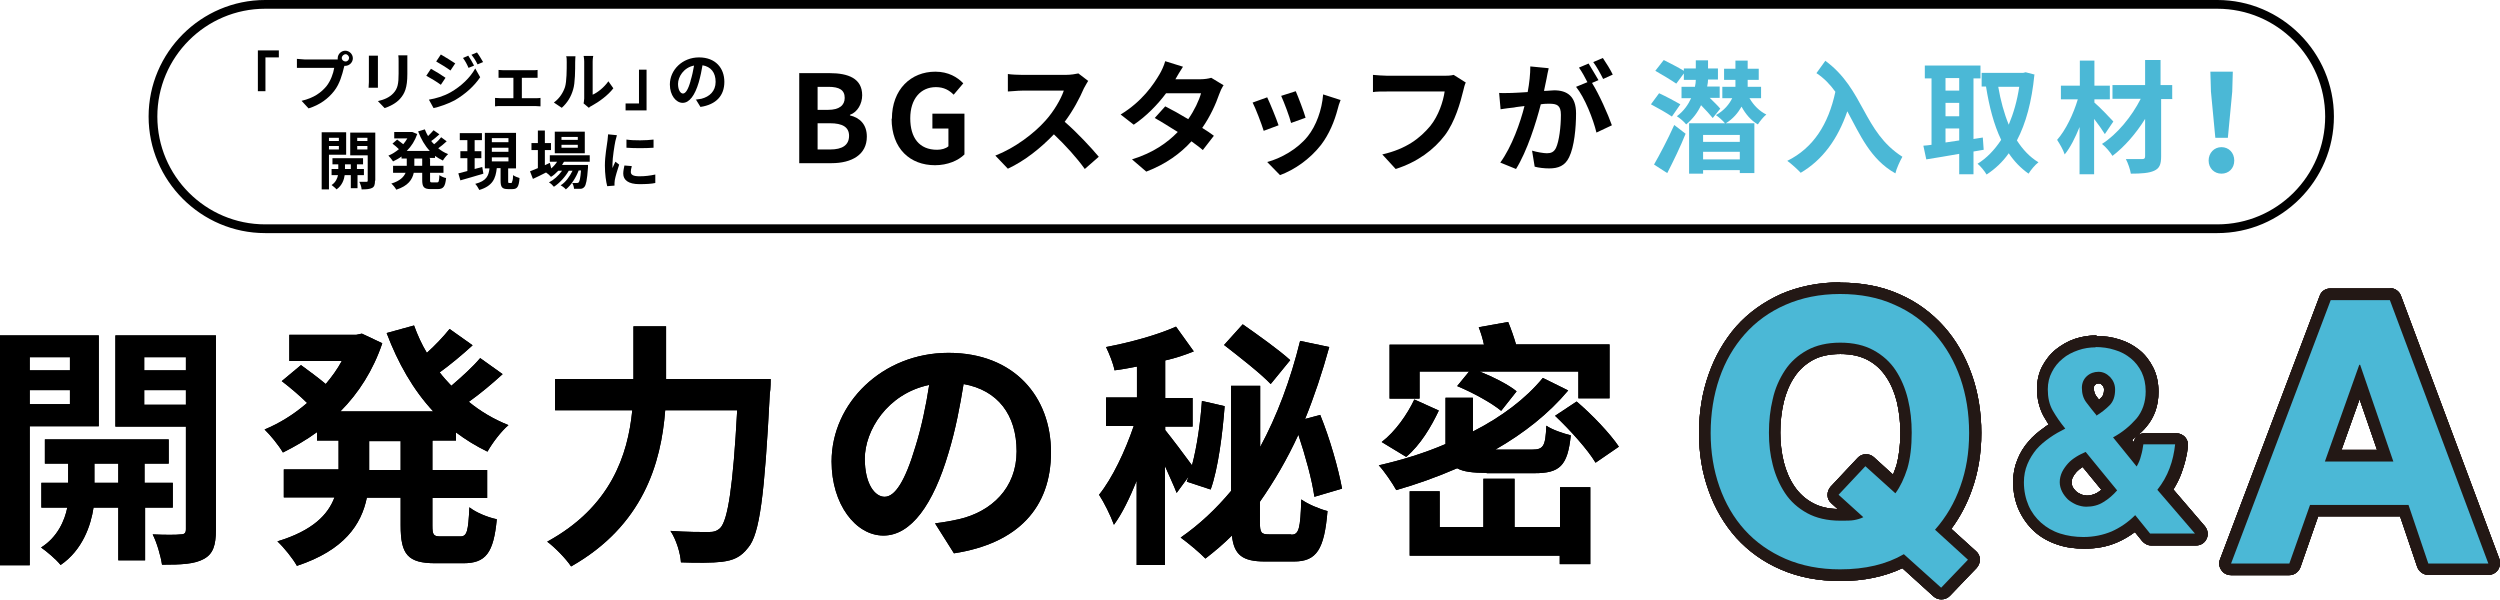 <?xml version="1.0" encoding="UTF-8"?><svg id="_レイヤー_2" xmlns="http://www.w3.org/2000/svg" viewBox="0 0 85.8 20.58"><defs><style>.cls-1{fill:#231815;}.cls-2{fill:#4bb8d6;}</style></defs><g id="_レイヤー_2-2"><g><g><g><path class="cls-2" d="m66.62,20.38s-.1-.02-.13-.05l-1.17-1.06c-.6.32-1.33.48-2.16.48-.72,0-1.37-.13-1.95-.38-.58-.25-1.07-.6-1.47-1.04-.4-.44-.7-.96-.91-1.55-.21-.59-.32-1.23-.32-1.91s.11-1.35.32-1.95c.21-.6.52-1.13.91-1.58.4-.45.89-.81,1.47-1.06.58-.25,1.23-.38,1.95-.38s1.38.13,1.95.38c.57.25,1.06.61,1.46,1.06.39.45.7.98.91,1.58.21.59.32,1.25.32,1.95s-.11,1.32-.32,1.9c-.19.52-.45.99-.78,1.41l.98.9s.06.09.07.14c0,.05-.02.11-.06.15l-.92.96s-.09.06-.14.06Zm-3.47-8.42c-.41,0-.76.08-1.04.23-.28.16-.51.37-.69.63-.18.27-.31.58-.4.93-.08.36-.13.73-.13,1.1s.04.71.13,1.06c.08.33.21.64.4.9.17.26.41.47.69.63.28.15.63.23,1.04.23.17,0,.3,0,.4-.02l-.59-.53s-.06-.09-.07-.14c0-.05.02-.11.05-.14l.92-.98s.09-.06.15-.06c.05,0,.1.02.13.05l.85.78c.1-.17.18-.37.25-.6.09-.32.14-.71.14-1.17,0-.38-.04-.75-.13-1.1-.08-.35-.21-.66-.4-.93-.18-.26-.41-.48-.69-.63-.28-.15-.63-.23-1.04-.23Z"/><path class="cls-1" d="m63.15,10.09c.7,0,1.32.12,1.87.37.55.24,1.01.58,1.39,1.01.38.43.67.94.87,1.51.2.58.3,1.2.3,1.88s-.1,1.27-.3,1.83c-.2.57-.49,1.06-.87,1.49l1.13,1.03-.92.96-1.28-1.15c-.6.35-1.33.52-2.19.52-.69,0-1.31-.12-1.87-.36-.55-.24-1.02-.57-1.4-.99-.38-.42-.67-.92-.87-1.49-.2-.57-.3-1.18-.3-1.84s.1-1.3.3-1.88c.2-.58.49-1.08.87-1.51.38-.43.85-.77,1.4-1.01.55-.24,1.17-.37,1.87-.37m0,7.78c.21,0,.37,0,.48-.02.11-.02.22-.05.32-.1l-.85-.77.92-.98,1.03.93c.17-.23.3-.51.41-.85.1-.34.15-.75.15-1.23,0-.4-.04-.78-.13-1.15-.09-.37-.23-.7-.42-.99-.19-.29-.45-.52-.76-.69-.31-.17-.69-.26-1.14-.26s-.83.09-1.14.26c-.31.17-.57.4-.76.69-.19.29-.34.62-.42.99-.09.37-.13.75-.13,1.15s.04.75.13,1.1c.09.36.23.68.42.97.19.29.45.52.76.69.31.17.69.26,1.14.26m0-8.18c-.74,0-1.43.14-2.03.4-.6.27-1.12.64-1.54,1.11-.41.47-.73,1.02-.95,1.65-.22.62-.33,1.29-.33,2.01s.11,1.37.33,1.98c.22.62.54,1.16.95,1.62.42.46.93.83,1.54,1.09.6.26,1.28.39,2.03.39.81,0,1.52-.15,2.13-.44l1.07.97c.08.07.17.1.27.1.11,0,.21-.04.29-.12l.92-.96c.07-.08.11-.18.11-.29s-.05-.21-.13-.28l-.85-.77c.29-.39.53-.84.7-1.32.22-.6.33-1.27.33-1.97s-.11-1.4-.33-2.01c-.22-.62-.54-1.18-.95-1.64-.42-.47-.93-.85-1.53-1.11-.6-.27-1.28-.4-2.04-.4h0Zm-.1,7.78c-.33-.01-.62-.08-.85-.21-.26-.14-.46-.33-.62-.56-.17-.25-.29-.53-.37-.84-.08-.33-.12-.67-.12-1.01,0-.36.04-.72.12-1.06.08-.32.2-.61.37-.86.16-.24.37-.43.62-.57.25-.14.57-.21.95-.21s.69.07.95.21c.26.14.46.33.62.57.17.25.29.54.37.86.08.34.12.69.12,1.06,0,.44-.05.81-.13,1.11-.04.12-.08.23-.12.33l-.66-.6c-.08-.07-.17-.1-.27-.1-.11,0-.21.04-.29.13l-.92.98c-.07.08-.11.18-.11.29s.05.21.13.28l.22.2h0Z"/></g><g><path class="cls-2" d="m71.48,18.63c-.3,0-.59-.05-.86-.13-.28-.09-.52-.23-.72-.41-.2-.18-.37-.4-.48-.66-.12-.26-.18-.56-.18-.88,0-.25.04-.48.13-.69.09-.21.2-.4.35-.56.14-.16.31-.31.49-.44.11-.08.22-.15.34-.21-.11-.15-.21-.3-.3-.46-.13-.24-.2-.51-.2-.82,0-.25.05-.48.16-.69.1-.2.24-.37.42-.52.17-.14.37-.25.59-.33.22-.07.45-.11.68-.11.26,0,.51.04.74.11.23.07.44.18.62.32.18.15.32.33.43.54.1.22.16.47.16.74,0,.42-.12.78-.37,1.07-.18.21-.4.4-.65.56l.46.56s0-.03.01-.04c.03-.12.06-.24.07-.36.01-.1.1-.17.2-.17h1.09c.06,0,.11.02.15.07s.06.1.05.15c-.03.3-.1.59-.21.87-.09.23-.21.45-.35.66l1.18,1.38c.05.06.06.14.03.21s-.1.12-.18.12h-1.54c-.06,0-.12-.03-.16-.07l-.38-.46c-.22.19-.46.34-.71.45-.31.13-.66.2-1.05.2Zm-.19-2.77c-.09.06-.17.12-.24.2-.07.07-.12.15-.17.24-.04.08-.06.17-.06.27,0,.08.02.16.06.24.04.08.09.15.15.2.07.06.14.1.23.14.08.03.17.05.27.05.19,0,.35-.04.48-.13.11-.07.21-.15.31-.24l-.87-1.06c-.06.03-.11.06-.17.09Zm.67-2.9c-.1,0-.19.03-.26.1-.07.07-.1.15-.1.26,0,.16.04.29.12.39.07.09.14.19.22.28.1-.07.19-.15.27-.23.09-.09.13-.22.13-.4,0-.11-.04-.2-.12-.29-.08-.08-.16-.12-.26-.12Z"/><path class="cls-1" d="m71.9,11.91c.24,0,.47.03.68.1.21.06.39.16.55.29.16.13.28.29.37.47.09.19.14.41.14.66,0,.37-.11.69-.32.94-.22.25-.48.47-.8.64l.81,1c.07-.12.12-.24.15-.37.04-.13.06-.26.08-.39h1.09c-.03.28-.09.56-.19.82-.1.27-.24.51-.42.74l1.29,1.5h-1.54l-.51-.63c-.25.25-.52.43-.81.56-.29.12-.61.19-.97.19-.28,0-.55-.04-.8-.12-.25-.08-.47-.21-.65-.37-.18-.16-.33-.36-.43-.59s-.16-.5-.16-.8c0-.22.04-.43.12-.62.08-.19.18-.35.31-.51.13-.15.29-.28.46-.4.17-.12.35-.22.53-.31-.17-.21-.31-.41-.43-.62-.12-.21-.17-.45-.17-.73,0-.22.05-.42.14-.59.09-.18.21-.33.37-.46.15-.13.33-.22.53-.29.2-.07.4-.1.62-.1m0,2.35c.18-.11.33-.23.46-.36.13-.13.19-.31.19-.54,0-.17-.06-.31-.17-.43-.12-.12-.25-.18-.4-.18s-.29.05-.4.15c-.11.1-.17.24-.17.4,0,.2.05.37.16.51.11.14.22.29.34.43m-.35,3.14c.22,0,.42-.05.59-.16.17-.1.33-.24.47-.4l-1.08-1.32c-.11.05-.22.1-.33.17s-.2.14-.28.23c-.08.09-.15.19-.2.29-.05.11-.08.22-.08.35,0,.11.03.22.08.32.05.1.12.19.2.27.08.07.18.13.29.18.11.04.22.07.34.07m.36-5.88c-.26,0-.51.04-.75.12-.24.08-.46.21-.65.36-.2.16-.35.36-.47.58-.12.23-.18.49-.18.78,0,.34.08.65.22.92.06.1.12.2.18.3-.06.03-.11.07-.16.11-.2.14-.38.29-.53.47-.16.18-.29.39-.38.62-.1.24-.15.49-.15.77,0,.36.07.68.2.97.13.28.31.53.53.73.22.2.49.35.79.45.29.1.6.14.93.14.41,0,.79-.07,1.13-.22.21-.09.41-.21.6-.35l.25.31c.08.09.19.15.31.15h1.54c.16,0,.3-.09.36-.23.07-.14.04-.31-.06-.43l-1.08-1.26c.11-.18.21-.37.28-.57.11-.3.19-.61.22-.92.01-.11-.02-.22-.1-.31-.08-.08-.18-.13-.3-.13h-1.09c-.09,0-.18.03-.25.09.11-.1.22-.2.31-.31.28-.33.42-.73.42-1.2,0-.31-.06-.59-.18-.83-.12-.24-.28-.45-.48-.61-.2-.16-.42-.28-.68-.36-.25-.08-.52-.12-.8-.12h0Zm.07,2.2s-.06-.08-.09-.12c-.05-.07-.08-.16-.08-.27,0-.07.02-.09.04-.11.04-.04.07-.05.13-.05.03,0,.07,0,.12.06.04.04.06.08.06.15,0,.18-.06.24-.08.26-.03.03-.06.06-.09.09h0Zm1.14,1.39c.06-.05.12-.09.18-.14-.06.06-.1.13-.12.21l-.06-.07h0Zm-1.57,1.9c-.07,0-.13-.01-.19-.04-.07-.03-.12-.06-.17-.11-.04-.04-.08-.09-.11-.14-.02-.05-.03-.1-.03-.15,0-.07.01-.13.04-.18.03-.07.08-.13.13-.19.06-.06.12-.11.2-.16,0,0,0,0,.01,0l.64.78s-.09.07-.14.1c-.11.06-.23.1-.38.1h0Z"/></g><g><path class="cls-2" d="m83.33,19.54c-.09,0-.16-.05-.19-.14l-.64-1.88h-3.09l-.66,1.88c-.03.08-.1.13-.19.13h-2c-.07,0-.13-.03-.16-.09-.04-.05-.05-.12-.02-.18l3.42-9.04c.03-.08.1-.13.19-.13h2.04c.08,0,.16.05.19.13l3.38,9.04c.02.06.01.13-.02.18-.04.05-.1.09-.16.09h-2.06Zm-1.48-3.89l-.87-2.55-.9,2.55h1.78Z"/><path class="cls-1" d="m82.02,10.3l3.38,9.04h-2.06l-.68-2.01h-3.38l-.71,2.01h-2l3.42-9.04h2.04m-2.23,5.54h2.34l-1.14-3.32h-.03l-1.18,3.32m2.23-5.94h-2.04c-.17,0-.32.1-.37.26l-3.42,9.04c-.05.12-.03.26.05.37.07.11.2.17.33.17h2c.17,0,.32-.11.38-.27l.61-1.75h2.81l.59,1.74c.06.16.21.27.38.27h2.06c.13,0,.25-.06.33-.17.07-.11.09-.25.05-.37l-3.38-9.04c-.06-.16-.21-.26-.37-.26h0Zm-1.66,5.54l.62-1.74.6,1.74h-1.21Z"/></g></g><g><g><path class="cls-2" d="m66.62,20.38s-.1-.02-.13-.05l-1.17-1.06c-.6.32-1.33.48-2.16.48-.72,0-1.37-.13-1.95-.38-.58-.25-1.07-.6-1.47-1.04-.4-.44-.7-.96-.91-1.55-.21-.59-.32-1.23-.32-1.91s.11-1.35.32-1.95c.21-.6.52-1.13.91-1.58.4-.45.89-.81,1.47-1.06.58-.25,1.23-.38,1.95-.38s1.38.13,1.95.38c.57.25,1.06.61,1.46,1.06.39.45.7.98.91,1.58.21.59.32,1.25.32,1.95s-.11,1.32-.32,1.9c-.19.52-.45.99-.78,1.41l.98.9s.06.09.07.14c0,.05-.02.11-.06.15l-.92.96s-.09.06-.14.06Zm-3.47-8.42c-.41,0-.76.08-1.04.23-.28.16-.51.37-.69.63-.18.27-.31.58-.4.93-.08.36-.13.73-.13,1.1s.04.71.13,1.06c.08.33.21.64.4.9.17.26.41.47.69.63.28.15.63.23,1.04.23.17,0,.3,0,.4-.02l-.59-.53s-.06-.09-.07-.14c0-.05.02-.11.05-.14l.92-.98s.09-.06.15-.06c.05,0,.1.02.13.05l.85.78c.1-.17.18-.37.25-.6.09-.32.14-.71.14-1.17,0-.38-.04-.75-.13-1.1-.08-.35-.21-.66-.4-.93-.18-.26-.41-.48-.69-.63-.28-.15-.63-.23-1.04-.23Z"/><path class="cls-1" d="m63.15,10.09c.7,0,1.32.12,1.87.37.55.24,1.01.58,1.39,1.01.38.43.67.94.87,1.51.2.58.3,1.2.3,1.88s-.1,1.27-.3,1.83c-.2.57-.49,1.06-.87,1.49l1.13,1.03-.92.96-1.28-1.15c-.6.35-1.33.52-2.19.52-.69,0-1.31-.12-1.87-.36-.55-.24-1.02-.57-1.4-.99-.38-.42-.67-.92-.87-1.49-.2-.57-.3-1.18-.3-1.84s.1-1.3.3-1.88c.2-.58.49-1.08.87-1.51.38-.43.85-.77,1.4-1.01.55-.24,1.17-.37,1.87-.37m0,7.78c.21,0,.37,0,.48-.02.11-.02.22-.05.32-.1l-.85-.77.92-.98,1.03.93c.17-.23.3-.51.41-.85.1-.34.15-.75.15-1.23,0-.4-.04-.78-.13-1.15-.09-.37-.23-.7-.42-.99-.19-.29-.45-.52-.76-.69-.31-.17-.69-.26-1.14-.26s-.83.09-1.14.26c-.31.17-.57.4-.76.69-.19.29-.34.62-.42.99-.09.37-.13.75-.13,1.15s.04.75.13,1.1c.09.36.23.68.42.97.19.29.45.52.76.69.31.17.69.26,1.14.26m0-8.18c-.74,0-1.43.14-2.03.4-.6.27-1.12.64-1.54,1.11-.41.47-.73,1.02-.95,1.65-.22.62-.33,1.29-.33,2.01s.11,1.37.33,1.98c.22.62.54,1.16.95,1.62.42.46.93.83,1.54,1.09.6.26,1.28.39,2.03.39.81,0,1.52-.15,2.13-.44l1.07.97c.08.07.17.1.27.1.11,0,.21-.04.29-.12l.92-.96c.07-.08.11-.18.11-.29s-.05-.21-.13-.28l-.85-.77c.29-.39.53-.84.7-1.32.22-.6.33-1.27.33-1.97s-.11-1.4-.33-2.01c-.22-.62-.54-1.18-.95-1.64-.42-.47-.93-.85-1.53-1.11-.6-.27-1.28-.4-2.04-.4h0Zm-.1,7.78c-.33-.01-.62-.08-.85-.21-.26-.14-.46-.33-.62-.56-.17-.25-.29-.53-.37-.84-.08-.33-.12-.67-.12-1.01,0-.36.04-.72.12-1.06.08-.32.2-.61.37-.86.16-.24.37-.43.62-.57.25-.14.57-.21.95-.21s.69.07.95.21c.26.14.46.33.62.57.17.25.29.54.37.86.08.34.12.69.12,1.06,0,.44-.05.81-.13,1.11-.04.12-.08.23-.12.33l-.66-.6c-.08-.07-.17-.1-.27-.1-.11,0-.21.04-.29.13l-.92.98c-.07.08-.11.18-.11.29s.05.21.13.28l.22.2h0Z"/></g><g><path class="cls-2" d="m71.48,18.63c-.3,0-.59-.05-.86-.13-.28-.09-.52-.23-.72-.41-.2-.18-.37-.4-.48-.66-.12-.26-.18-.56-.18-.88,0-.25.04-.48.13-.69.09-.21.2-.4.35-.56.14-.16.31-.31.49-.44.11-.08.22-.15.34-.21-.11-.15-.21-.3-.3-.46-.13-.24-.2-.51-.2-.82,0-.25.05-.48.16-.69.1-.2.24-.37.42-.52.17-.14.37-.25.59-.33.22-.07.45-.11.68-.11.26,0,.51.04.74.11.23.07.44.18.62.32.18.15.32.33.43.54.1.22.16.47.16.74,0,.42-.12.78-.37,1.07-.18.21-.4.4-.65.56l.46.56s0-.03.01-.04c.03-.12.06-.24.07-.36.01-.1.1-.17.2-.17h1.09c.06,0,.11.02.15.07s.06.1.05.15c-.03.3-.1.59-.21.87-.09.23-.21.45-.35.66l1.18,1.38c.05.06.06.14.03.21s-.1.12-.18.12h-1.54c-.06,0-.12-.03-.16-.07l-.38-.46c-.22.19-.46.34-.71.45-.31.13-.66.2-1.05.2Zm-.19-2.77c-.09.06-.17.12-.24.2-.07.07-.12.15-.17.24-.04.08-.06.17-.06.27,0,.08.02.16.06.24.04.08.09.15.15.2.07.06.14.1.23.14.08.03.17.05.27.05.19,0,.35-.04.48-.13.11-.07.21-.15.31-.24l-.87-1.06c-.06.03-.11.06-.17.09Zm.67-2.9c-.1,0-.19.03-.26.1-.07.07-.1.15-.1.26,0,.16.04.29.12.39.07.09.14.19.22.28.1-.07.19-.15.27-.23.09-.09.13-.22.13-.4,0-.11-.04-.2-.12-.29-.08-.08-.16-.12-.26-.12Z"/><path class="cls-1" d="m71.9,11.91c.24,0,.47.03.68.1.21.06.39.16.55.29.16.13.28.29.37.47.09.19.14.41.14.66,0,.37-.11.69-.32.94-.22.25-.48.47-.8.64l.81,1c.07-.12.12-.24.15-.37.04-.13.06-.26.08-.39h1.09c-.03.28-.09.56-.19.82-.1.27-.24.51-.42.74l1.29,1.5h-1.54l-.51-.63c-.25.25-.52.43-.81.56-.29.12-.61.19-.97.19-.28,0-.55-.04-.8-.12-.25-.08-.47-.21-.65-.37-.18-.16-.33-.36-.43-.59s-.16-.5-.16-.8c0-.22.04-.43.12-.62.08-.19.18-.35.31-.51.13-.15.29-.28.46-.4.17-.12.35-.22.53-.31-.17-.21-.31-.41-.43-.62-.12-.21-.17-.45-.17-.73,0-.22.05-.42.14-.59.09-.18.21-.33.37-.46.15-.13.33-.22.53-.29.2-.07.4-.1.62-.1m0,2.35c.18-.11.33-.23.46-.36.13-.13.19-.31.19-.54,0-.17-.06-.31-.17-.43-.12-.12-.25-.18-.4-.18s-.29.05-.4.15c-.11.1-.17.24-.17.4,0,.2.05.37.16.51.11.14.22.29.34.43m-.35,3.14c.22,0,.42-.05.59-.16.17-.1.33-.24.47-.4l-1.08-1.32c-.11.05-.22.1-.33.17s-.2.14-.28.23c-.08.09-.15.19-.2.29-.05.11-.08.22-.08.35,0,.11.03.22.08.32.05.1.12.19.2.27.08.07.18.13.29.18.11.04.22.07.34.07m.36-5.88c-.26,0-.51.04-.75.12-.24.08-.46.21-.65.36-.2.16-.35.36-.47.58-.12.23-.18.49-.18.78,0,.34.08.65.22.92.06.1.12.2.18.3-.06.03-.11.07-.16.11-.2.14-.38.29-.53.47-.16.18-.29.39-.38.62-.1.24-.15.49-.15.77,0,.36.07.68.2.97.13.28.31.53.53.73.22.2.49.35.79.45.29.1.6.14.93.14.41,0,.79-.07,1.13-.22.21-.09.41-.21.6-.35l.25.31c.08.09.19.15.31.15h1.54c.16,0,.3-.09.36-.23.07-.14.04-.31-.06-.43l-1.08-1.26c.11-.18.21-.37.28-.57.11-.3.19-.61.22-.92.01-.11-.02-.22-.1-.31-.08-.08-.18-.13-.3-.13h-1.09c-.09,0-.18.03-.25.09.11-.1.22-.2.31-.31.28-.33.42-.73.42-1.2,0-.31-.06-.59-.18-.83-.12-.24-.28-.45-.48-.61-.2-.16-.42-.28-.68-.36-.25-.08-.52-.12-.8-.12h0Zm.07,2.2s-.06-.08-.09-.12c-.05-.07-.08-.16-.08-.27,0-.07.02-.09.04-.11.04-.04.07-.05.13-.05.03,0,.07,0,.12.06.04.04.06.08.06.15,0,.18-.06.24-.08.26-.03.03-.06.06-.09.09h0Zm1.14,1.39c.06-.05.12-.09.18-.14-.06.06-.1.13-.12.21l-.06-.07h0Zm-1.57,1.9c-.07,0-.13-.01-.19-.04-.07-.03-.12-.06-.17-.11-.04-.04-.08-.09-.11-.14-.02-.05-.03-.1-.03-.15,0-.07.01-.13.04-.18.03-.07.08-.13.13-.19.06-.06.12-.11.2-.16,0,0,0,0,.01,0l.64.78s-.09.07-.14.1c-.11.06-.23.1-.38.1h0Z"/></g><g><path class="cls-2" d="m83.33,19.54c-.09,0-.16-.05-.19-.14l-.64-1.88h-3.09l-.66,1.88c-.03.08-.1.13-.19.13h-2c-.07,0-.13-.03-.16-.09-.04-.05-.05-.12-.02-.18l3.42-9.04c.03-.08.1-.13.19-.13h2.04c.08,0,.16.05.19.13l3.38,9.04c.02.06.01.13-.02.18-.04.05-.1.09-.16.09h-2.06Zm-1.48-3.89l-.87-2.55-.9,2.55h1.78Z"/><path class="cls-1" d="m82.02,10.3l3.38,9.04h-2.06l-.68-2.01h-3.38l-.71,2.01h-2l3.42-9.04h2.04m-2.23,5.54h2.34l-1.14-3.32h-.03l-1.18,3.32m2.23-5.94h-2.04c-.17,0-.32.1-.37.26l-3.42,9.04c-.05.12-.03.26.05.37.07.11.2.17.33.17h2c.17,0,.32-.11.38-.27l.61-1.75h2.81l.59,1.74c.06.16.21.27.38.27h2.06c.13,0,.25-.06.33-.17.07-.11.09-.25.05-.37l-3.38-9.04c-.06-.16-.21-.26-.37-.26h0Zm-1.66,5.54l.62-1.74.6,1.74h-1.21Z"/></g></g></g><g><path d="m1.02,14.63v4.77H0v-7.89h3.39v3.12H1.02Zm0-2.37v.45h1.38v-.45h-1.38Zm1.38,1.61v-.48h-1.38v.48h1.38Zm2.58,3.55v1.81h-.92v-1.81h-.85c-.09.61-.38,1.46-1.13,1.97-.15-.19-.47-.46-.67-.6.56-.35.81-.92.9-1.37h-.89v-.85h.92v-.66h-.8v-.83h4.25v.83h-.83v.66h.97v.85h-.97Zm-.92-.85v-.66h-.82v.66h.82Zm3.35,1.61c0,.54-.1.83-.41,1-.32.18-.77.2-1.44.2-.04-.29-.18-.77-.32-1.04.4.02.83.02.96,0,.14,0,.18-.05.18-.18v-3.52h-2.42v-3.13h3.45v6.66Zm-2.46-5.92v.45h1.43v-.45h-1.43Zm1.43,1.63v-.5h-1.43v.5h1.43Z"/><path d="m14.84,15.14v.99h1.88v.96h-1.88v.95c0,.32.04.37.28.37h.68c.23,0,.27-.18.31-1,.22.18.64.35.94.41-.11,1.16-.38,1.51-1.15,1.51h-.96c-.95,0-1.19-.31-1.19-1.29v-.96h-1.16c-.19.92-.77,1.8-2.4,2.34-.13-.24-.45-.64-.67-.84,1.22-.37,1.74-.92,1.96-1.51h-1.74v-.96h1.88v-.99h-.74v-.29c-.37.27-.77.5-1.17.7-.14-.24-.43-.6-.63-.79.51-.21,1.01-.52,1.46-.91-.23-.23-.58-.53-.87-.75l.66-.55c.26.19.6.44.85.65.21-.25.4-.51.55-.79h-1.8v-.9h2.3l.19-.04.7.33c-.31.92-.81,1.71-1.44,2.34h3.19c-.69-.74-1.21-1.66-1.6-2.69l.94-.26c.12.33.26.64.44.94.29-.26.58-.57.78-.82l.79.56c-.36.33-.77.67-1.13.93.12.16.26.31.4.46.35-.3.74-.65.99-.95l.77.55c-.36.33-.78.68-1.16.95.4.33.86.6,1.36.8-.25.21-.56.62-.72.91-.39-.19-.75-.41-1.08-.66v.28h-.8Zm-1.09,0h-1.08v.99h1.08v-.99Z"/><path d="m26.45,13.01s0,.36-.03.5c-.18,3.5-.35,4.82-.74,5.28-.26.34-.52.44-.9.49-.33.04-.87.04-1.41.02-.02-.32-.16-.78-.36-1.08.55.04,1.07.04,1.3.04.19,0,.29-.03.41-.14.26-.27.44-1.43.58-4.04h-2.47c-.14,1.82-.76,3.96-3.23,5.36-.17-.26-.56-.66-.82-.85,2.18-1.19,2.77-2.97,2.92-4.51h-2.65v-1.07h2.69v-1.81h1.12v1.81h3.57Z"/><path d="m32.1,17.96c.33-.04.58-.09.81-.14,1.12-.26,1.98-1.07,1.98-2.33s-.65-2.1-1.82-2.31c-.12.74-.27,1.55-.52,2.37-.52,1.76-1.28,2.83-2.23,2.83s-1.78-1.07-1.78-2.54c0-2.01,1.75-3.73,4.01-3.73s3.52,1.51,3.52,3.41-1.13,3.13-3.33,3.47l-.65-1.03Zm-.68-2.64c.2-.64.36-1.39.47-2.11-1.44.3-2.21,1.57-2.21,2.53,0,.88.35,1.31.68,1.31.36,0,.71-.55,1.06-1.73Z"/><path d="m40.38,16.91c-.09-.24-.25-.57-.4-.92v3.4h-.97v-2.89c-.24.59-.5,1.13-.78,1.51-.11-.31-.34-.77-.51-1.03.46-.57.9-1.51,1.19-2.36h-.95v-.98h1.06v-1.06c-.26.05-.52.1-.77.13-.04-.23-.18-.57-.29-.8.85-.16,1.78-.42,2.4-.7l.61.85c-.3.12-.62.23-.98.31v1.29h.94v.98h-.94v.12c.18.22.69.89.92,1.21.18-.68.29-1.5.34-2.21l.78.18c-.07.92-.22,2.14-.48,2.86l-.82-.27c.02-.05.04-.11.06-.17l-.41.56Zm3.94,1.44c.26,0,.31-.21.34-1.21.22.16.62.33.9.4-.11,1.31-.37,1.73-1.15,1.73h-1c-.76,0-1.06-.22-1.13-.89-.29.29-.6.55-.91.79-.18-.19-.61-.55-.85-.72.65-.45,1.22-.99,1.73-1.6v-3.61h1v2.1c.58-1.07,1.04-2.3,1.37-3.64l1,.21c-.24.87-.52,1.71-.83,2.47l.52-.14c.33.81.62,1.83.75,2.53l-.95.28c-.08-.58-.31-1.41-.55-2.13-.38.83-.83,1.6-1.32,2.3v.69c0,.37.04.43.31.43h.76Zm-.71-5.17c-.34-.36-1.07-.93-1.6-1.34l.64-.71c.5.35,1.26.89,1.63,1.23l-.67.82Z"/><path d="m51.03,16.23c-.48,0-.81-.04-1.02-.16-.69.3-1.39.55-2.09.75-.12-.22-.41-.65-.6-.85.79-.18,1.57-.42,2.29-.73v-1.59h.94v1.16c.98-.5,1.81-1.12,2.4-1.84l.87.43c-.66.79-1.52,1.47-2.5,2.03h1.26c.39,0,.46-.11.49-.82.2.14.59.27.84.33-.11,1.05-.38,1.3-1.25,1.3h-1.64Zm-1.65-2.14c-.26.55-.63,1.18-1.12,1.59l-.84-.51c.47-.36.88-.95,1.12-1.46l.84.38Zm-.67-.41h-1.02v-1.85h3.24c-.04-.2-.11-.42-.18-.6l1.01-.18c.1.24.2.53.27.77h3.21v1.85h-1.07v-.92h-3.39c.47.19.99.45,1.27.68l-.53.67c-.32-.27-.98-.63-1.51-.85l.41-.5h-1.7v.92Zm4.82,3.04h1.05v2.64h-1.05v-.29h-5.15v-2.21h1.03v1.23h1.5v-1.66h1.07v1.66h1.56v-1.37Zm.58-2.94c.52.44,1.15,1.1,1.45,1.55l-.8.55c-.26-.44-.87-1.12-1.39-1.61l.74-.49Z"/></g><g><g><g><path class="cls-2" d="m66.62,20.38s-.1-.02-.13-.05l-1.17-1.06c-.6.32-1.33.48-2.16.48-.72,0-1.37-.13-1.95-.38-.58-.25-1.07-.6-1.47-1.04-.4-.44-.7-.96-.91-1.55-.21-.59-.32-1.23-.32-1.91s.11-1.35.32-1.95c.21-.6.52-1.13.91-1.58.4-.45.89-.81,1.47-1.06.58-.25,1.23-.38,1.95-.38s1.38.13,1.95.38c.57.25,1.06.61,1.46,1.06.39.45.7.98.91,1.58.21.59.32,1.25.32,1.95s-.11,1.32-.32,1.9c-.19.52-.45.99-.78,1.41l.98.9s.06.09.07.14c0,.05-.02.11-.06.15l-.92.96s-.09.06-.14.06Zm-3.47-8.42c-.41,0-.76.08-1.04.23-.28.16-.51.37-.69.63-.18.27-.31.58-.4.93-.08.36-.13.73-.13,1.1s.04.71.13,1.06c.08.33.21.64.4.9.17.26.41.47.69.63.28.15.63.23,1.04.23.17,0,.3,0,.4-.02l-.59-.53s-.06-.09-.07-.14c0-.05.02-.11.05-.14l.92-.98s.09-.06.15-.06c.05,0,.1.02.13.05l.85.78c.1-.17.18-.37.25-.6.09-.32.14-.71.14-1.17,0-.38-.04-.75-.13-1.1-.08-.35-.21-.66-.4-.93-.18-.26-.41-.48-.69-.63-.28-.15-.63-.23-1.04-.23Z"/><path class="cls-1" d="m63.15,10.09c.7,0,1.32.12,1.87.37.55.24,1.01.58,1.39,1.01.38.43.67.94.87,1.51.2.58.3,1.2.3,1.88s-.1,1.27-.3,1.83c-.2.57-.49,1.06-.87,1.49l1.13,1.03-.92.96-1.28-1.15c-.6.35-1.33.52-2.19.52-.69,0-1.31-.12-1.87-.36-.55-.24-1.02-.57-1.4-.99-.38-.42-.67-.92-.87-1.49-.2-.57-.3-1.18-.3-1.84s.1-1.3.3-1.88c.2-.58.49-1.08.87-1.51.38-.43.85-.77,1.4-1.01.55-.24,1.17-.37,1.87-.37m0,7.78c.21,0,.37,0,.48-.02.11-.02.22-.05.32-.1l-.85-.77.92-.98,1.03.93c.17-.23.3-.51.41-.85.1-.34.15-.75.15-1.23,0-.4-.04-.78-.13-1.15-.09-.37-.23-.7-.42-.99-.19-.29-.45-.52-.76-.69-.31-.17-.69-.26-1.14-.26s-.83.09-1.14.26c-.31.17-.57.4-.76.69-.19.29-.34.62-.42.99-.09.37-.13.75-.13,1.15s.04.75.13,1.1c.09.36.23.68.42.97.19.29.45.52.76.69.31.17.69.26,1.14.26m0-8.18c-.74,0-1.43.14-2.03.4-.6.27-1.12.64-1.54,1.11-.41.47-.73,1.02-.95,1.65-.22.62-.33,1.29-.33,2.01s.11,1.37.33,1.98c.22.62.54,1.16.95,1.62.42.46.93.83,1.54,1.09.6.26,1.28.39,2.03.39.81,0,1.52-.15,2.13-.44l1.07.97c.08.07.17.1.27.1.11,0,.21-.04.29-.12l.92-.96c.07-.08.11-.18.11-.29s-.05-.21-.13-.28l-.85-.77c.29-.39.53-.84.7-1.32.22-.6.33-1.27.33-1.97s-.11-1.4-.33-2.01c-.22-.62-.54-1.18-.95-1.64-.42-.47-.93-.85-1.53-1.11-.6-.27-1.28-.4-2.04-.4h0Zm-.1,7.78c-.33-.01-.62-.08-.85-.21-.26-.14-.46-.33-.62-.56-.17-.25-.29-.53-.37-.84-.08-.33-.12-.67-.12-1.01,0-.36.04-.72.12-1.06.08-.32.2-.61.37-.86.16-.24.37-.43.62-.57.25-.14.57-.21.95-.21s.69.07.95.21c.26.14.46.33.62.57.17.25.29.54.37.86.08.34.12.69.12,1.06,0,.44-.05.81-.13,1.11-.04.12-.08.23-.12.33l-.66-.6c-.08-.07-.17-.1-.27-.1-.11,0-.21.04-.29.13l-.92.98c-.07.08-.11.18-.11.29s.05.21.13.28l.22.2h0Z"/></g><g><path class="cls-2" d="m71.48,18.63c-.3,0-.59-.05-.86-.13-.28-.09-.52-.23-.72-.41-.2-.18-.37-.4-.48-.66-.12-.26-.18-.56-.18-.88,0-.25.04-.48.13-.69.09-.21.2-.4.35-.56.14-.16.31-.31.49-.44.11-.08.22-.15.34-.21-.11-.15-.21-.3-.3-.46-.13-.24-.2-.51-.2-.82,0-.25.05-.48.16-.69.1-.2.24-.37.42-.52.17-.14.37-.25.59-.33.22-.07.45-.11.68-.11.26,0,.51.04.74.11.23.07.44.18.62.32.18.15.32.33.43.54.1.22.16.47.16.74,0,.42-.12.78-.37,1.07-.18.21-.4.4-.65.56l.46.56s0-.03.01-.04c.03-.12.06-.24.07-.36.01-.1.1-.17.2-.17h1.09c.06,0,.11.02.15.07s.06.1.05.15c-.03.3-.1.59-.21.87-.09.23-.21.45-.35.66l1.18,1.38c.05.06.06.14.03.21s-.1.12-.18.12h-1.54c-.06,0-.12-.03-.16-.07l-.38-.46c-.22.19-.46.34-.71.45-.31.13-.66.2-1.05.2Zm-.19-2.77c-.09.06-.17.12-.24.2-.07.07-.12.15-.17.24-.04.08-.06.17-.06.27,0,.08.02.16.06.24.04.08.09.15.15.2.07.06.14.1.23.14.08.03.17.05.27.05.19,0,.35-.04.48-.13.11-.07.21-.15.31-.24l-.87-1.06c-.06.03-.11.06-.17.09Zm.67-2.9c-.1,0-.19.03-.26.1-.07.07-.1.15-.1.26,0,.16.04.29.12.39.07.09.14.19.22.28.1-.07.19-.15.27-.23.09-.09.13-.22.13-.4,0-.11-.04-.2-.12-.29-.08-.08-.16-.12-.26-.12Z"/><path class="cls-1" d="m71.9,11.91c.24,0,.47.03.68.1.21.06.39.16.55.29.16.13.28.29.37.47.09.19.14.41.14.66,0,.37-.11.69-.32.94-.22.25-.48.47-.8.64l.81,1c.07-.12.12-.24.15-.37.04-.13.06-.26.08-.39h1.09c-.03.28-.09.56-.19.82-.1.27-.24.51-.42.74l1.29,1.5h-1.54l-.51-.63c-.25.25-.52.43-.81.56-.29.12-.61.19-.97.19-.28,0-.55-.04-.8-.12-.25-.08-.47-.21-.65-.37-.18-.16-.33-.36-.43-.59s-.16-.5-.16-.8c0-.22.04-.43.12-.62.08-.19.18-.35.31-.51.13-.15.29-.28.46-.4.17-.12.35-.22.53-.31-.17-.21-.31-.41-.43-.62-.12-.21-.17-.45-.17-.73,0-.22.05-.42.14-.59.09-.18.21-.33.37-.46.15-.13.33-.22.53-.29.2-.07.4-.1.62-.1m0,2.35c.18-.11.33-.23.46-.36.13-.13.19-.31.19-.54,0-.17-.06-.31-.17-.43-.12-.12-.25-.18-.4-.18s-.29.05-.4.15c-.11.1-.17.24-.17.4,0,.2.05.37.16.51.11.14.22.29.34.43m-.35,3.14c.22,0,.42-.05.59-.16.17-.1.33-.24.47-.4l-1.08-1.32c-.11.05-.22.1-.33.17s-.2.14-.28.23c-.08.09-.15.19-.2.29-.05.11-.08.22-.08.35,0,.11.03.22.08.32.05.1.12.19.2.27.08.07.18.13.29.18.11.04.22.07.34.07m.36-5.88c-.26,0-.51.04-.75.12-.24.08-.46.21-.65.36-.2.16-.35.36-.47.58-.12.23-.18.49-.18.78,0,.34.08.65.22.92.06.1.12.2.18.3-.06.03-.11.07-.16.11-.2.14-.38.29-.53.47-.16.18-.29.39-.38.62-.1.24-.15.49-.15.77,0,.36.07.68.2.97.13.28.31.53.53.73.22.2.49.35.79.45.29.1.6.14.93.14.41,0,.79-.07,1.13-.22.21-.09.41-.21.6-.35l.25.31c.08.09.19.15.31.15h1.54c.16,0,.3-.09.36-.23.07-.14.04-.31-.06-.43l-1.08-1.26c.11-.18.21-.37.28-.57.11-.3.19-.61.22-.92.01-.11-.02-.22-.1-.31-.08-.08-.18-.13-.3-.13h-1.09c-.09,0-.18.03-.25.09.11-.1.22-.2.31-.31.28-.33.42-.73.42-1.2,0-.31-.06-.59-.18-.83-.12-.24-.28-.45-.48-.61-.2-.16-.42-.28-.68-.36-.25-.08-.52-.12-.8-.12h0Zm.07,2.2s-.06-.08-.09-.12c-.05-.07-.08-.16-.08-.27,0-.07.02-.09.04-.11.04-.04.07-.05.13-.05.03,0,.07,0,.12.06.04.04.06.08.06.15,0,.18-.06.24-.08.26-.03.03-.06.06-.09.09h0Zm1.14,1.39c.06-.05.12-.09.18-.14-.06.06-.1.13-.12.21l-.06-.07h0Zm-1.57,1.9c-.07,0-.13-.01-.19-.04-.07-.03-.12-.06-.17-.11-.04-.04-.08-.09-.11-.14-.02-.05-.03-.1-.03-.15,0-.07.01-.13.04-.18.03-.07.08-.13.13-.19.06-.06.12-.11.2-.16,0,0,0,0,.01,0l.64.78s-.09.07-.14.1c-.11.06-.23.1-.38.1h0Z"/></g><g><path class="cls-2" d="m83.33,19.54c-.09,0-.16-.05-.19-.14l-.64-1.88h-3.09l-.66,1.88c-.03.08-.1.13-.19.13h-2c-.07,0-.13-.03-.16-.09-.04-.05-.05-.12-.02-.18l3.42-9.04c.03-.08.1-.13.19-.13h2.04c.08,0,.16.05.19.13l3.38,9.04c.02.06.01.13-.02.18-.04.05-.1.09-.16.09h-2.06Zm-1.48-3.89l-.87-2.55-.9,2.55h1.78Z"/><path class="cls-1" d="m82.02,10.3l3.38,9.04h-2.06l-.68-2.01h-3.38l-.71,2.01h-2l3.42-9.04h2.04m-2.23,5.54h2.34l-1.14-3.32h-.03l-1.18,3.32m2.23-5.94h-2.04c-.17,0-.32.1-.37.26l-3.42,9.04c-.05.12-.03.26.05.37.07.11.2.17.33.17h2c.17,0,.32-.11.38-.27l.61-1.75h2.81l.59,1.74c.06.16.21.27.38.27h2.06c.13,0,.25-.06.33-.17.07-.11.09-.25.05-.37l-3.38-9.04c-.06-.16-.21-.26-.37-.26h0Zm-1.66,5.54l.62-1.74.6,1.74h-1.21Z"/></g></g><g><g><path class="cls-2" d="m66.62,20.38s-.1-.02-.13-.05l-1.17-1.06c-.6.32-1.33.48-2.16.48-.72,0-1.37-.13-1.95-.38-.58-.25-1.07-.6-1.47-1.04-.4-.44-.7-.96-.91-1.55-.21-.59-.32-1.23-.32-1.91s.11-1.35.32-1.95c.21-.6.52-1.13.91-1.58.4-.45.89-.81,1.47-1.06.58-.25,1.23-.38,1.95-.38s1.38.13,1.95.38c.57.25,1.06.61,1.46,1.06.39.45.7.98.91,1.58.21.59.32,1.25.32,1.95s-.11,1.32-.32,1.9c-.19.52-.45.99-.78,1.41l.98.9s.06.09.07.14c0,.05-.02.11-.06.15l-.92.96s-.09.06-.14.06Zm-3.47-8.42c-.41,0-.76.08-1.04.23-.28.16-.51.37-.69.63-.18.27-.31.58-.4.93-.08.36-.13.73-.13,1.1s.04.71.13,1.06c.08.33.21.64.4.9.17.26.41.47.69.63.28.15.63.23,1.04.23.17,0,.3,0,.4-.02l-.59-.53s-.06-.09-.07-.14c0-.05.02-.11.05-.14l.92-.98s.09-.06.15-.06c.05,0,.1.02.13.05l.85.78c.1-.17.18-.37.25-.6.09-.32.14-.71.14-1.17,0-.38-.04-.75-.13-1.1-.08-.35-.21-.66-.4-.93-.18-.26-.41-.48-.69-.63-.28-.15-.63-.23-1.04-.23Z"/><path class="cls-1" d="m63.15,10.09c.7,0,1.32.12,1.87.37.55.24,1.01.58,1.39,1.01.38.43.67.94.87,1.51.2.58.3,1.2.3,1.88s-.1,1.27-.3,1.83c-.2.57-.49,1.06-.87,1.49l1.13,1.03-.92.96-1.28-1.15c-.6.35-1.33.52-2.19.52-.69,0-1.31-.12-1.87-.36-.55-.24-1.02-.57-1.4-.99-.38-.42-.67-.92-.87-1.49-.2-.57-.3-1.18-.3-1.84s.1-1.3.3-1.88c.2-.58.49-1.08.87-1.51.38-.43.85-.77,1.4-1.01.55-.24,1.17-.37,1.87-.37m0,7.78c.21,0,.37,0,.48-.02.11-.02.22-.05.32-.1l-.85-.77.92-.98,1.03.93c.17-.23.3-.51.41-.85.1-.34.15-.75.15-1.23,0-.4-.04-.78-.13-1.15-.09-.37-.23-.7-.42-.99-.19-.29-.45-.52-.76-.69-.31-.17-.69-.26-1.14-.26s-.83.09-1.14.26c-.31.17-.57.4-.76.69-.19.29-.34.62-.42.99-.09.37-.13.75-.13,1.15s.04.75.13,1.1c.09.36.23.68.42.97.19.29.45.52.76.69.31.17.69.26,1.14.26m0-8.18c-.74,0-1.43.14-2.03.4-.6.27-1.12.64-1.54,1.11-.41.47-.73,1.02-.95,1.65-.22.62-.33,1.29-.33,2.01s.11,1.37.33,1.98c.22.62.54,1.16.95,1.62.42.46.93.83,1.54,1.09.6.26,1.28.39,2.03.39.81,0,1.52-.15,2.13-.44l1.07.97c.08.07.17.1.27.1.11,0,.21-.04.29-.12l.92-.96c.07-.08.11-.18.11-.29s-.05-.21-.13-.28l-.85-.77c.29-.39.53-.84.7-1.32.22-.6.33-1.27.33-1.97s-.11-1.4-.33-2.01c-.22-.62-.54-1.18-.95-1.64-.42-.47-.93-.85-1.53-1.11-.6-.27-1.28-.4-2.04-.4h0Zm-.1,7.78c-.33-.01-.62-.08-.85-.21-.26-.14-.46-.33-.62-.56-.17-.25-.29-.53-.37-.84-.08-.33-.12-.67-.12-1.01,0-.36.04-.72.12-1.06.08-.32.2-.61.37-.86.16-.24.37-.43.62-.57.25-.14.57-.21.95-.21s.69.07.95.21c.26.14.46.33.62.57.17.25.29.54.37.86.08.34.12.69.12,1.06,0,.44-.05.81-.13,1.11-.04.12-.08.23-.12.33l-.66-.6c-.08-.07-.17-.1-.27-.1-.11,0-.21.04-.29.13l-.92.98c-.07.08-.11.18-.11.29s.05.21.13.28l.22.2h0Z"/></g><g><path class="cls-2" d="m71.48,18.63c-.3,0-.59-.05-.86-.13-.28-.09-.52-.23-.72-.41-.2-.18-.37-.4-.48-.66-.12-.26-.18-.56-.18-.88,0-.25.04-.48.13-.69.09-.21.2-.4.35-.56.14-.16.31-.31.49-.44.11-.08.22-.15.34-.21-.11-.15-.21-.3-.3-.46-.13-.24-.2-.51-.2-.82,0-.25.05-.48.16-.69.1-.2.24-.37.42-.52.17-.14.37-.25.59-.33.22-.07.45-.11.68-.11.26,0,.51.04.74.11.23.07.44.18.62.32.18.15.32.33.43.54.1.22.16.47.16.74,0,.42-.12.78-.37,1.07-.18.21-.4.4-.65.56l.46.56s0-.03.01-.04c.03-.12.06-.24.07-.36.01-.1.1-.17.2-.17h1.09c.06,0,.11.02.15.07s.06.1.05.15c-.03.3-.1.59-.21.87-.09.23-.21.45-.35.66l1.18,1.38c.05.06.06.14.03.21s-.1.12-.18.12h-1.54c-.06,0-.12-.03-.16-.07l-.38-.46c-.22.19-.46.34-.71.45-.31.13-.66.2-1.05.2Zm-.19-2.77c-.09.06-.17.12-.24.2-.07.07-.12.15-.17.24-.04.08-.06.17-.06.27,0,.08.02.16.06.24.04.08.09.15.15.2.07.06.14.1.23.14.08.03.17.05.27.05.19,0,.35-.04.48-.13.11-.07.21-.15.31-.24l-.87-1.06c-.06.03-.11.06-.17.09Zm.67-2.9c-.1,0-.19.03-.26.1-.07.07-.1.15-.1.26,0,.16.04.29.12.39.07.09.14.19.22.28.1-.07.19-.15.27-.23.09-.09.13-.22.13-.4,0-.11-.04-.2-.12-.29-.08-.08-.16-.12-.26-.12Z"/><path class="cls-1" d="m71.9,11.91c.24,0,.47.03.68.1.21.06.39.16.55.29.16.13.28.29.37.47.09.19.14.41.14.66,0,.37-.11.69-.32.94-.22.25-.48.47-.8.64l.81,1c.07-.12.12-.24.15-.37.04-.13.06-.26.08-.39h1.09c-.03.28-.09.56-.19.82-.1.27-.24.51-.42.74l1.29,1.5h-1.54l-.51-.63c-.25.25-.52.43-.81.56-.29.12-.61.19-.97.19-.28,0-.55-.04-.8-.12-.25-.08-.47-.21-.65-.37-.18-.16-.33-.36-.43-.59s-.16-.5-.16-.8c0-.22.04-.43.12-.62.08-.19.18-.35.31-.51.13-.15.29-.28.46-.4.17-.12.35-.22.53-.31-.17-.21-.31-.41-.43-.62-.12-.21-.17-.45-.17-.73,0-.22.05-.42.14-.59.09-.18.21-.33.37-.46.15-.13.33-.22.53-.29.2-.07.4-.1.62-.1m0,2.35c.18-.11.33-.23.46-.36.13-.13.19-.31.19-.54,0-.17-.06-.31-.17-.43-.12-.12-.25-.18-.4-.18s-.29.05-.4.15c-.11.1-.17.24-.17.4,0,.2.05.37.16.51.11.14.22.29.34.43m-.35,3.14c.22,0,.42-.05.59-.16.17-.1.33-.24.47-.4l-1.08-1.32c-.11.05-.22.1-.33.17s-.2.14-.28.23c-.08.09-.15.19-.2.29-.05.11-.08.22-.08.35,0,.11.03.22.08.32.05.1.12.19.2.27.08.07.18.13.29.18.11.04.22.07.34.07m.36-5.88c-.26,0-.51.04-.75.12-.24.08-.46.21-.65.36-.2.16-.35.36-.47.58-.12.23-.18.49-.18.78,0,.34.08.65.22.92.06.1.12.2.18.3-.06.03-.11.07-.16.11-.2.14-.38.29-.53.47-.16.18-.29.39-.38.62-.1.24-.15.49-.15.77,0,.36.07.68.2.97.13.28.31.53.53.73.22.2.49.35.79.45.29.1.6.14.93.14.41,0,.79-.07,1.13-.22.21-.09.41-.21.6-.35l.25.31c.08.09.19.15.31.15h1.54c.16,0,.3-.09.36-.23.07-.14.04-.31-.06-.43l-1.08-1.26c.11-.18.21-.37.28-.57.11-.3.19-.61.22-.92.01-.11-.02-.22-.1-.31-.08-.08-.18-.13-.3-.13h-1.09c-.09,0-.18.03-.25.09.11-.1.22-.2.31-.31.28-.33.42-.73.42-1.2,0-.31-.06-.59-.18-.83-.12-.24-.28-.45-.48-.61-.2-.16-.42-.28-.68-.36-.25-.08-.52-.12-.8-.12h0Zm.07,2.2s-.06-.08-.09-.12c-.05-.07-.08-.16-.08-.27,0-.07.02-.09.04-.11.04-.04.07-.05.13-.05.03,0,.07,0,.12.06.04.04.06.08.06.15,0,.18-.06.24-.08.26-.03.03-.06.06-.09.09h0Zm1.14,1.39c.06-.05.12-.09.18-.14-.06.06-.1.13-.12.21l-.06-.07h0Zm-1.57,1.9c-.07,0-.13-.01-.19-.04-.07-.03-.12-.06-.17-.11-.04-.04-.08-.09-.11-.14-.02-.05-.03-.1-.03-.15,0-.07.01-.13.04-.18.03-.07.08-.13.13-.19.06-.06.12-.11.2-.16,0,0,0,0,.01,0l.64.78s-.09.07-.14.1c-.11.06-.23.1-.38.1h0Z"/></g><g><path class="cls-2" d="m83.33,19.54c-.09,0-.16-.05-.19-.14l-.64-1.88h-3.09l-.66,1.88c-.03.08-.1.13-.19.13h-2c-.07,0-.13-.03-.16-.09-.04-.05-.05-.12-.02-.18l3.42-9.04c.03-.08.1-.13.19-.13h2.04c.08,0,.16.05.19.13l3.38,9.04c.02.06.01.13-.02.18-.04.05-.1.09-.16.09h-2.06Zm-1.48-3.89l-.87-2.55-.9,2.55h1.78Z"/><path class="cls-1" d="m82.02,10.3l3.38,9.04h-2.06l-.68-2.01h-3.38l-.71,2.01h-2l3.42-9.04h2.04m-2.23,5.54h2.34l-1.14-3.32h-.03l-1.18,3.32m2.23-5.94h-2.04c-.17,0-.32.1-.37.26l-3.42,9.04c-.05.12-.03.26.05.37.07.11.2.17.33.17h2c.17,0,.32-.11.38-.27l.61-1.75h2.81l.59,1.74c.06.16.21.27.38.27h2.06c.13,0,.25-.06.33-.17.07-.11.09-.25.05-.37l-3.38-9.04c-.06-.16-.21-.26-.37-.26h0Zm-1.66,5.54l.62-1.74.6,1.74h-1.21Z"/></g></g></g><g><path d="m1.02,14.63v4.77H0v-7.89h3.39v3.12H1.02Zm0-2.37v.45h1.38v-.45h-1.38Zm1.38,1.61v-.48h-1.38v.48h1.38Zm2.58,3.55v1.81h-.92v-1.81h-.85c-.09.61-.38,1.46-1.13,1.97-.15-.19-.47-.46-.67-.6.56-.35.81-.92.9-1.37h-.89v-.85h.92v-.66h-.8v-.83h4.25v.83h-.83v.66h.97v.85h-.97Zm-.92-.85v-.66h-.82v.66h.82Zm3.35,1.61c0,.54-.1.83-.41,1-.32.18-.77.2-1.44.2-.04-.29-.18-.77-.32-1.04.4.02.83.02.96,0,.14,0,.18-.05.18-.18v-3.52h-2.42v-3.13h3.45v6.66Zm-2.46-5.92v.45h1.43v-.45h-1.43Zm1.43,1.63v-.5h-1.43v.5h1.43Z"/><path d="m14.84,15.14v.99h1.88v.96h-1.88v.95c0,.32.04.37.28.37h.68c.23,0,.27-.18.31-1,.22.18.64.35.94.41-.11,1.16-.38,1.51-1.15,1.51h-.96c-.95,0-1.19-.31-1.19-1.29v-.96h-1.16c-.19.92-.77,1.8-2.4,2.34-.13-.24-.45-.64-.67-.84,1.22-.37,1.74-.92,1.96-1.51h-1.74v-.96h1.88v-.99h-.74v-.29c-.37.27-.77.5-1.17.7-.14-.24-.43-.6-.63-.79.51-.21,1.01-.52,1.46-.91-.23-.23-.58-.53-.87-.75l.66-.55c.26.19.6.44.85.65.21-.25.4-.51.55-.79h-1.8v-.9h2.3l.19-.04.7.33c-.31.92-.81,1.71-1.44,2.34h3.19c-.69-.74-1.21-1.66-1.6-2.69l.94-.26c.12.33.26.64.44.94.29-.26.58-.57.78-.82l.79.56c-.36.33-.77.67-1.13.93.12.16.26.31.4.46.35-.3.74-.65.99-.95l.77.55c-.36.33-.78.68-1.16.95.4.33.86.6,1.36.8-.25.21-.56.62-.72.91-.39-.19-.75-.41-1.08-.66v.28h-.8Zm-1.09,0h-1.08v.99h1.08v-.99Z"/><path d="m26.45,13.01s0,.36-.03.5c-.18,3.5-.35,4.82-.74,5.28-.26.34-.52.44-.9.49-.33.04-.87.04-1.41.02-.02-.32-.16-.78-.36-1.08.55.04,1.07.04,1.3.04.19,0,.29-.03.41-.14.26-.27.44-1.43.58-4.04h-2.47c-.14,1.82-.76,3.96-3.23,5.36-.17-.26-.56-.66-.82-.85,2.18-1.19,2.77-2.97,2.92-4.51h-2.65v-1.07h2.69v-1.81h1.12v1.81h3.57Z"/><path d="m32.1,17.96c.33-.04.58-.09.81-.14,1.12-.26,1.98-1.07,1.98-2.33s-.65-2.1-1.82-2.31c-.12.74-.27,1.55-.52,2.37-.52,1.76-1.28,2.83-2.23,2.83s-1.78-1.07-1.78-2.54c0-2.01,1.75-3.73,4.01-3.73s3.52,1.51,3.52,3.41-1.13,3.13-3.33,3.47l-.65-1.03Zm-.68-2.64c.2-.64.36-1.39.47-2.11-1.44.3-2.21,1.57-2.21,2.53,0,.88.35,1.31.68,1.31.36,0,.71-.55,1.06-1.73Z"/><path d="m40.38,16.91c-.09-.24-.25-.57-.4-.92v3.4h-.97v-2.89c-.24.59-.5,1.13-.78,1.51-.11-.31-.34-.77-.51-1.03.46-.57.9-1.51,1.19-2.36h-.95v-.98h1.06v-1.06c-.26.05-.52.1-.77.13-.04-.23-.18-.57-.29-.8.85-.16,1.78-.42,2.4-.7l.61.85c-.3.12-.62.23-.98.31v1.29h.94v.98h-.94v.12c.18.22.69.89.92,1.21.18-.68.29-1.5.34-2.21l.78.18c-.07.92-.22,2.14-.48,2.86l-.82-.27c.02-.05.04-.11.06-.17l-.41.56Zm3.94,1.44c.26,0,.31-.21.34-1.21.22.16.62.33.9.4-.11,1.31-.37,1.73-1.15,1.73h-1c-.76,0-1.06-.22-1.13-.89-.29.29-.6.55-.91.79-.18-.19-.61-.55-.85-.72.65-.45,1.22-.99,1.73-1.6v-3.61h1v2.1c.58-1.07,1.04-2.3,1.37-3.64l1,.21c-.24.87-.52,1.71-.83,2.47l.52-.14c.33.81.62,1.83.75,2.53l-.95.28c-.08-.58-.31-1.41-.55-2.13-.38.83-.83,1.6-1.32,2.3v.69c0,.37.04.43.31.43h.76Zm-.71-5.17c-.34-.36-1.07-.93-1.6-1.34l.64-.71c.5.35,1.26.89,1.63,1.23l-.67.82Z"/><path d="m51.03,16.23c-.48,0-.81-.04-1.02-.16-.69.3-1.39.55-2.09.75-.12-.22-.41-.65-.6-.85.79-.18,1.57-.42,2.29-.73v-1.59h.94v1.16c.98-.5,1.81-1.12,2.4-1.84l.87.43c-.66.79-1.52,1.47-2.5,2.03h1.26c.39,0,.46-.11.49-.82.2.14.59.27.84.33-.11,1.05-.38,1.3-1.25,1.3h-1.64Zm-1.65-2.14c-.26.55-.63,1.18-1.12,1.59l-.84-.51c.47-.36.88-.95,1.12-1.46l.84.38Zm-.67-.41h-1.02v-1.85h3.24c-.04-.2-.11-.42-.18-.6l1.01-.18c.1.24.2.53.27.77h3.21v1.85h-1.07v-.92h-3.39c.47.19.99.45,1.27.68l-.53.67c-.32-.27-.98-.63-1.51-.85l.41-.5h-1.7v.92Zm4.82,3.04h1.05v2.64h-1.05v-.29h-5.15v-2.21h1.03v1.23h1.5v-1.66h1.07v1.66h1.56v-1.37Zm.58-2.94c.52.44,1.15,1.1,1.45,1.55l-.8.55c-.26-.44-.87-1.12-1.39-1.61l.74-.49Z"/></g><g><path d="m76.1.3c2.04,0,3.7,1.66,3.7,3.7s-1.66,3.7-3.7,3.7H9.1c-2.04,0-3.7-1.66-3.7-3.7S7.06.3,9.1.3h67m0-.3H9.1c-2.2,0-4,1.8-4,4s1.8,4,4,4h67c2.2,0,4-1.8,4-4s-1.8-4-4-4h0Z"/><g><path d="m8.85,1.73h.72v.24h-.46v1.16h-.26v-1.39Z"/><path d="m11.47,2.04s.08,0,.12,0c0-.01,0-.03,0-.04,0-.14.12-.26.26-.26s.26.12.26.26-.12.26-.26.26c0,0-.02,0-.03,0l-.02.07c-.05.21-.14.55-.33.79-.2.26-.49.48-.88.6l-.24-.26c.43-.1.68-.29.86-.51.14-.18.23-.43.26-.62h-1.02c-.1,0-.2,0-.26,0v-.31c.06,0,.19.02.26.02h1.01Zm.51-.05c0-.07-.06-.13-.12-.13s-.13.06-.13.13.06.12.13.12.12-.06.12-.12Z"/><path d="m12.97,1.91s0,.1,0,.17v.74c0,.05,0,.14,0,.19h-.32s.01-.13.01-.19v-.74s0-.12,0-.17h.32Zm1.01-.02c0,.06,0,.13,0,.22v.43c0,.47-.09.67-.25.85-.14.16-.37.27-.53.32l-.23-.24c.22-.05.4-.13.53-.27.15-.16.18-.33.18-.67v-.41c0-.09,0-.16-.01-.22h.32Z"/><path d="m15.29,2.67l-.16.24c-.12-.09-.35-.23-.5-.31l.16-.24c.15.08.39.23.5.31Zm.17.5c.37-.21.68-.51.85-.82l.17.3c-.2.3-.51.58-.87.79-.22.12-.54.23-.73.27l-.16-.29c.24-.04.51-.12.74-.25Zm.16-.99l-.16.24c-.12-.09-.35-.23-.49-.31l.16-.24c.14.08.38.23.5.31Zm.65.07l-.19.08c-.06-.14-.11-.23-.19-.34l.18-.08c.06.09.15.24.2.34Zm.31-.12l-.19.08c-.07-.14-.12-.22-.21-.33l.19-.08c.07.09.15.23.21.33Z"/><path d="m18.38,3.37c.06,0,.12,0,.17-.01v.29s-.13-.01-.17-.01h-1.21c-.05,0-.12,0-.18.01v-.29c.06,0,.12.01.18.01h.45v-.7h-.34s-.12,0-.17,0v-.27s.12.01.17.01h1c.05,0,.12,0,.17-.01v.27c-.05,0-.12,0-.17,0h-.37v.7h.47Z"/><path d="m19.02,3.51c.19-.14.31-.34.37-.52.06-.19.06-.6.06-.86,0-.09,0-.15-.02-.2h.32s-.01.11-.01.2c0,.26,0,.72-.07.94-.07.25-.2.46-.39.63l-.27-.18Zm1.01.03s.02-.1.02-.16v-1.27c0-.1-.02-.18-.02-.19h.33s-.02.09-.02.19v1.14c.18-.08.39-.25.54-.46l.17.24c-.18.24-.5.47-.74.6-.05.02-.07.04-.1.07l-.18-.15Z"/><path d="m22.19,3.79h-.72v-.24h.46v-1.16h.26v1.39Z"/><path d="m23.87,3.42c.08-.01.14-.02.2-.03.28-.07.49-.26.49-.58s-.16-.52-.45-.57c-.03.18-.07.38-.13.59-.13.44-.32.7-.55.7s-.44-.26-.44-.63c0-.5.43-.93,1-.93s.87.37.87.84-.28.78-.82.86l-.16-.26Zm-.17-.65c.05-.16.09-.34.12-.52-.36.07-.55.39-.55.63,0,.22.09.33.17.33.09,0,.18-.14.26-.43Z"/><path d="m11.29,5.32v1.18h-.25v-1.96h.84v.77h-.59Zm0-.59v.11h.34v-.11h-.34Zm.34.4v-.12h-.34v.12h.34Zm.64.88v.45h-.23v-.45h-.21c-.02.15-.09.36-.28.49-.04-.05-.12-.11-.17-.15.14-.09.2-.23.22-.34h-.22v-.21h.23v-.16h-.2v-.21h1.05v.21h-.21v.16h.24v.21h-.24Zm-.23-.21v-.16h-.2v.16h.2Zm.83.4c0,.13-.02.21-.1.25-.08.04-.19.05-.36.05,0-.07-.04-.19-.08-.26.1,0,.21,0,.24,0,.04,0,.05-.01.05-.04v-.87h-.6v-.78h.86v1.65Zm-.61-1.47v.11h.35v-.11h-.35Zm.35.4v-.12h-.35v.12h.35Z"/><path d="m14.76,5.44v.25h.46v.24h-.46v.24c0,.08,0,.09.07.09h.17c.06,0,.07-.04.08-.25.05.04.16.09.23.1-.03.29-.09.38-.29.38h-.24c-.24,0-.29-.08-.29-.32v-.24h-.29c-.05.23-.19.45-.6.58-.03-.06-.11-.16-.17-.21.3-.09.43-.23.49-.37h-.43v-.24h.47v-.25h-.18v-.07c-.09.07-.19.12-.29.17-.04-.06-.11-.15-.16-.2.13-.05.25-.13.36-.22-.06-.06-.14-.13-.22-.19l.16-.14c.07.05.15.11.21.16.05-.06.1-.13.14-.2h-.45v-.22h.62s.17.07.17.07c-.08.23-.2.42-.36.58h.79c-.17-.18-.3-.41-.4-.67l.23-.07c.03.08.07.16.11.23.07-.07.14-.14.19-.2l.2.14c-.09.08-.19.17-.28.23.03.04.06.08.1.11.09-.07.18-.16.24-.24l.19.14c-.09.08-.19.17-.29.24.1.08.21.15.34.2-.06.05-.14.15-.18.22-.1-.05-.19-.1-.27-.16v.07h-.2Zm-.27,0h-.27v.25h.27v-.25Z"/><path d="m16.59,5.96c-.27.08-.57.17-.79.23l-.07-.24c.09-.02.19-.05.31-.08v-.44h-.24v-.24h.24v-.38h-.26v-.24h.76v.24h-.25v.38h.23v.24h-.23v.37c.09-.02.17-.05.26-.07l.04.23Zm.97.3s.05-.04.05-.25c.05.04.15.08.22.1-.02.3-.08.38-.24.38h-.16c-.2,0-.25-.07-.25-.29v-.43h-.13c-.04.36-.14.61-.6.75-.03-.06-.09-.16-.14-.21.39-.1.46-.28.49-.53h-.16v-1.22h1.07v1.22h-.27v.43c0,.06,0,.07.04.07h.09Zm-.68-1.38h.57v-.14h-.57v.14Zm0,.33h.57v-.14h-.57v.14Zm0,.33h.57v-.14h-.57v.14Z"/><path d="m19.35,5.56s-.04.07-.06.1h.89s0,.06,0,.09c-.03.43-.07.6-.12.66-.04.05-.09.07-.14.07-.05,0-.13,0-.22,0,0-.06-.03-.15-.06-.2.07,0,.13,0,.15,0,.03,0,.05,0,.07-.02.03-.03.06-.14.08-.41h-.08c-.09.24-.26.51-.44.65-.04-.05-.12-.11-.18-.14.17-.1.31-.3.41-.5h-.13c-.12.21-.32.43-.51.55-.04-.05-.11-.12-.17-.15.16-.08.33-.23.45-.4h-.13c-.08.08-.16.16-.25.21-.03-.04-.12-.12-.17-.15-.16.08-.31.16-.45.22l-.1-.26c.07-.03.17-.07.27-.11v-.62h-.22v-.24h.22v-.43h.24v.43h.21v.24h-.21v.52l.17-.08.05.19c.08-.07.15-.15.2-.23h-.25v-.22h1.37v.22h-.87Zm.72-.3h-1.03v-.74h1.03v.74Zm-.24-.56h-.56v.1h.56v-.1Zm0,.27h-.56v.1h.56v-.1Z"/><path d="m21.17,4.65s-.04.15-.05.19c-.03.14-.1.58-.1.79,0,.04,0,.09,0,.14.03-.08.07-.15.1-.22l.13.1c-.06.18-.13.41-.15.53,0,.03-.01.08-.01.1,0,.02,0,.06,0,.09l-.25.02c-.04-.15-.08-.41-.08-.71,0-.33.07-.69.09-.86,0-.06.02-.14.02-.21l.3.03Zm.51,1.07c-.02.07-.03.12-.03.18,0,.1.08.15.3.15.19,0,.35-.02.54-.06v.29c-.13.03-.31.04-.55.04-.37,0-.55-.14-.55-.36,0-.09.02-.18.04-.28l.25.02Zm.75-.93v.28c-.27.02-.66.02-.93,0v-.28c.26.04.69.03.93,0Z"/></g><g><path d="m27.44,2.51h1.03c.64,0,1.12.18,1.12.76,0,.29-.16.58-.42.67v.02c.34.08.58.31.58.73,0,.62-.52.91-1.21.91h-1.11v-3.1Zm.98,1.26c.39,0,.57-.16.57-.41,0-.27-.18-.38-.56-.38h-.37v.79h.36Zm.07,1.36c.42,0,.65-.15.65-.47,0-.3-.23-.43-.65-.43h-.43v.9h.43Z"/><path d="m30.61,4.08c0-1.02.66-1.62,1.49-1.62.45,0,.76.19.96.4l-.33.39c-.15-.15-.33-.26-.61-.26-.52,0-.88.4-.88,1.07s.31,1.08.92,1.08c.15,0,.3-.04.39-.12v-.61h-.55v-.51h1.1v1.4c-.21.21-.58.37-1.01.37-.85,0-1.49-.56-1.49-1.6Z"/><path d="m37.35,2.77s-.11.18-.15.26c-.14.33-.38.78-.66,1.15.42.36.92.9,1.17,1.2l-.48.42c-.27-.38-.66-.81-1.06-1.19-.45.47-1,.91-1.58,1.18l-.43-.45c.67-.26,1.33-.76,1.72-1.2.28-.31.53-.73.63-1.03h-1.42c-.18,0-.41.03-.5.03v-.6c.11.02.37.03.5.03h1.48c.18,0,.35-.03.44-.05l.34.26Z"/><path d="m41.98,2.94c-.05.08-.1.19-.14.3-.11.32-.3.75-.58,1.15.16.1.3.19.4.27l-.38.49c-.1-.09-.24-.19-.39-.3-.37.41-.87.78-1.55,1.04l-.49-.42c.74-.23,1.22-.58,1.57-.94-.29-.18-.57-.36-.79-.48l.36-.4c.22.11.51.27.79.44.21-.3.37-.64.44-.89h-1.2c-.29.39-.68.79-1.11,1.08l-.45-.35c.74-.45,1.13-1.03,1.34-1.39.06-.1.15-.29.19-.44l.61.19c-.1.15-.21.34-.26.43h0s.86,0,.86,0c.13,0,.27-.02.37-.05l.43.26Z"/><path d="m43.88,4.3l-.51.19c-.07-.23-.28-.78-.38-.97l.5-.18c.1.21.31.72.39.96Zm2.13-.87c-.05.13-.08.22-.1.31-.11.42-.29.86-.57,1.23-.39.5-.92.86-1.41,1.04l-.44-.45c.46-.12,1.04-.44,1.39-.88.29-.36.49-.91.53-1.44l.59.19Zm-1.2.61l-.5.18c-.05-.21-.24-.71-.34-.93l.5-.16c.08.18.29.73.34.92Z"/><path d="m50.31,2.82c-.04.08-.07.2-.09.29-.1.41-.28,1.06-.63,1.53-.38.5-.94.92-1.69,1.16l-.46-.5c.83-.19,1.3-.56,1.65-.98.28-.35.44-.83.49-1.18h-1.96c-.19,0-.39,0-.5.02v-.59c.12.01.36.03.5.03h1.94c.08,0,.22,0,.33-.03l.41.26Z"/><path d="m53.15,2.35c-.03.11-.05.24-.07.34-.03.13-.06.28-.09.43.14,0,.26-.02.35-.02.44,0,.75.2.75.79,0,.49-.06,1.15-.24,1.51-.14.29-.37.38-.68.38-.16,0-.36-.02-.5-.06l-.09-.55c.16.05.4.09.51.09.14,0,.24-.04.31-.18.11-.23.17-.73.17-1.14,0-.33-.14-.38-.4-.38-.07,0-.17,0-.29.02-.16.63-.47,1.61-.85,2.22l-.54-.22c.4-.55.69-1.38.83-1.94-.15.02-.28.03-.36.05-.12.01-.33.04-.46.06l-.05-.56c.15.01.29,0,.44,0,.13,0,.33-.02.54-.03.06-.32.09-.62.09-.88l.62.06Zm1.49.5c.24.38.55,1.08.68,1.45l-.53.25c-.11-.46-.4-1.2-.7-1.57l.39-.16c-.08-.16-.19-.36-.29-.5l.33-.14c.1.16.25.42.34.57l-.21.09Zm.38-.14c-.09-.18-.22-.42-.34-.58l.33-.14c.11.16.27.42.34.57l-.33.15Z"/><path class="cls-2" d="m57.38,4c-.16-.11-.49-.3-.72-.42l.28-.38c.22.1.56.28.73.38l-.29.42Zm-.61,1.64c.19-.33.47-.86.69-1.35l.39.3c-.18.45-.42.94-.63,1.35l-.45-.29Zm2.01-1.59c-.09-.11-.25-.29-.4-.44-.11.24-.28.47-.51.66-.07-.09-.22-.22-.32-.28.24-.18.39-.4.49-.62h-.33v-.39h.46c.02-.09.03-.17.03-.24h-.41v-.22l-.26.35c-.16-.11-.49-.31-.72-.44l.29-.37c.2.1.51.26.69.37v-.08h.41v-.28h.42v.28h.34v.38h-.34c0,.07-.01.14-.03.24h.43v.39h-.34c.13.13.28.27.36.37l-.25.31Zm1.27-.67c.13.23.34.44.57.55-.1.08-.22.23-.29.34-.23-.13-.42-.35-.56-.61-.12.21-.29.42-.54.57h.98v1.71h-.5v-.1h-1.26v.12h-.48v-1.73h1.23c-.07-.09-.21-.21-.31-.28.29-.16.46-.38.56-.58h-.34v-.39h.45s0-.08,0-.11v-.13h-.39v-.38h.39v-.28h.42v.28h.38v.38h-.38v.13s0,.07,0,.11h.46v.39h-.41Zm-.34,1.25h-1.26v.24h1.26v-.24Zm0,.84v-.26h-1.26v.26h1.26Z"/><path class="cls-2" d="m62.65,2.09c1.33.98,1.29,2.43,2.64,3.29-.08.14-.21.42-.24.57-.86-.48-1.22-1.34-1.65-2.13-.33.96-.85,1.67-1.6,2.11-.09-.1-.32-.31-.46-.41.89-.44,1.41-1.25,1.65-2.37-.18-.25-.39-.47-.65-.64l.31-.43Z"/><path class="cls-2" d="m67.73,5.19v.79h-.49v-.7c-.41.07-.8.14-1.13.19l-.1-.47c.08,0,.18-.02.28-.03v-2.28h-.23v-.44h1.91v.44h-.24v2.08l.32-.05.03.42-.35.06Zm-.96-2.51v.43h.47v-.43h-.47Zm0,1.31h.47v-.46h-.47v.46Zm.47.84v-.42h-.47v.48l.47-.07Zm2.58-2.26c-.09.92-.29,1.66-.6,2.25.2.31.44.57.74.75-.11.08-.26.26-.34.39-.27-.19-.49-.42-.68-.7-.21.3-.47.54-.76.73-.07-.12-.21-.29-.31-.37.31-.19.58-.47.81-.82-.25-.52-.41-1.14-.52-1.83h-.15v-.47h1.43l.08-.02.31.08Zm-1.24.41c.08.47.2.91.36,1.3.16-.38.29-.82.36-1.3h-.72Z"/><path class="cls-2" d="m72.23,4.59c-.08-.13-.22-.33-.36-.51v1.9h-.5v-1.62c-.15.37-.32.71-.51.94-.05-.16-.17-.36-.26-.5.3-.34.56-.89.71-1.39h-.58v-.47h.65v-.86h.5v.86h.53v.47h-.53v.11c.17.14.55.54.65.65l-.29.43Zm2.34-1.19h-.4v1.96c0,.29-.06.42-.24.5-.17.08-.44.1-.8.1-.02-.14-.1-.37-.17-.5.23,0,.49,0,.56,0,.08,0,.1-.03.1-.1v-1.28c-.31.5-.71.96-1.12,1.27-.08-.13-.23-.31-.36-.41.52-.33,1.02-.94,1.33-1.55h-.97v-.47h1.12v-.86h.53v.86h.4v.47Z"/><path class="cls-2" d="m75.8,5.51c0-.26.19-.46.44-.46s.44.19.44.46-.19.45-.44.45-.44-.19-.44-.45Zm.08-2.36l-.02-.69h.77l-.02.69-.15,1.58h-.43l-.15-1.58Z"/></g></g></g></svg>